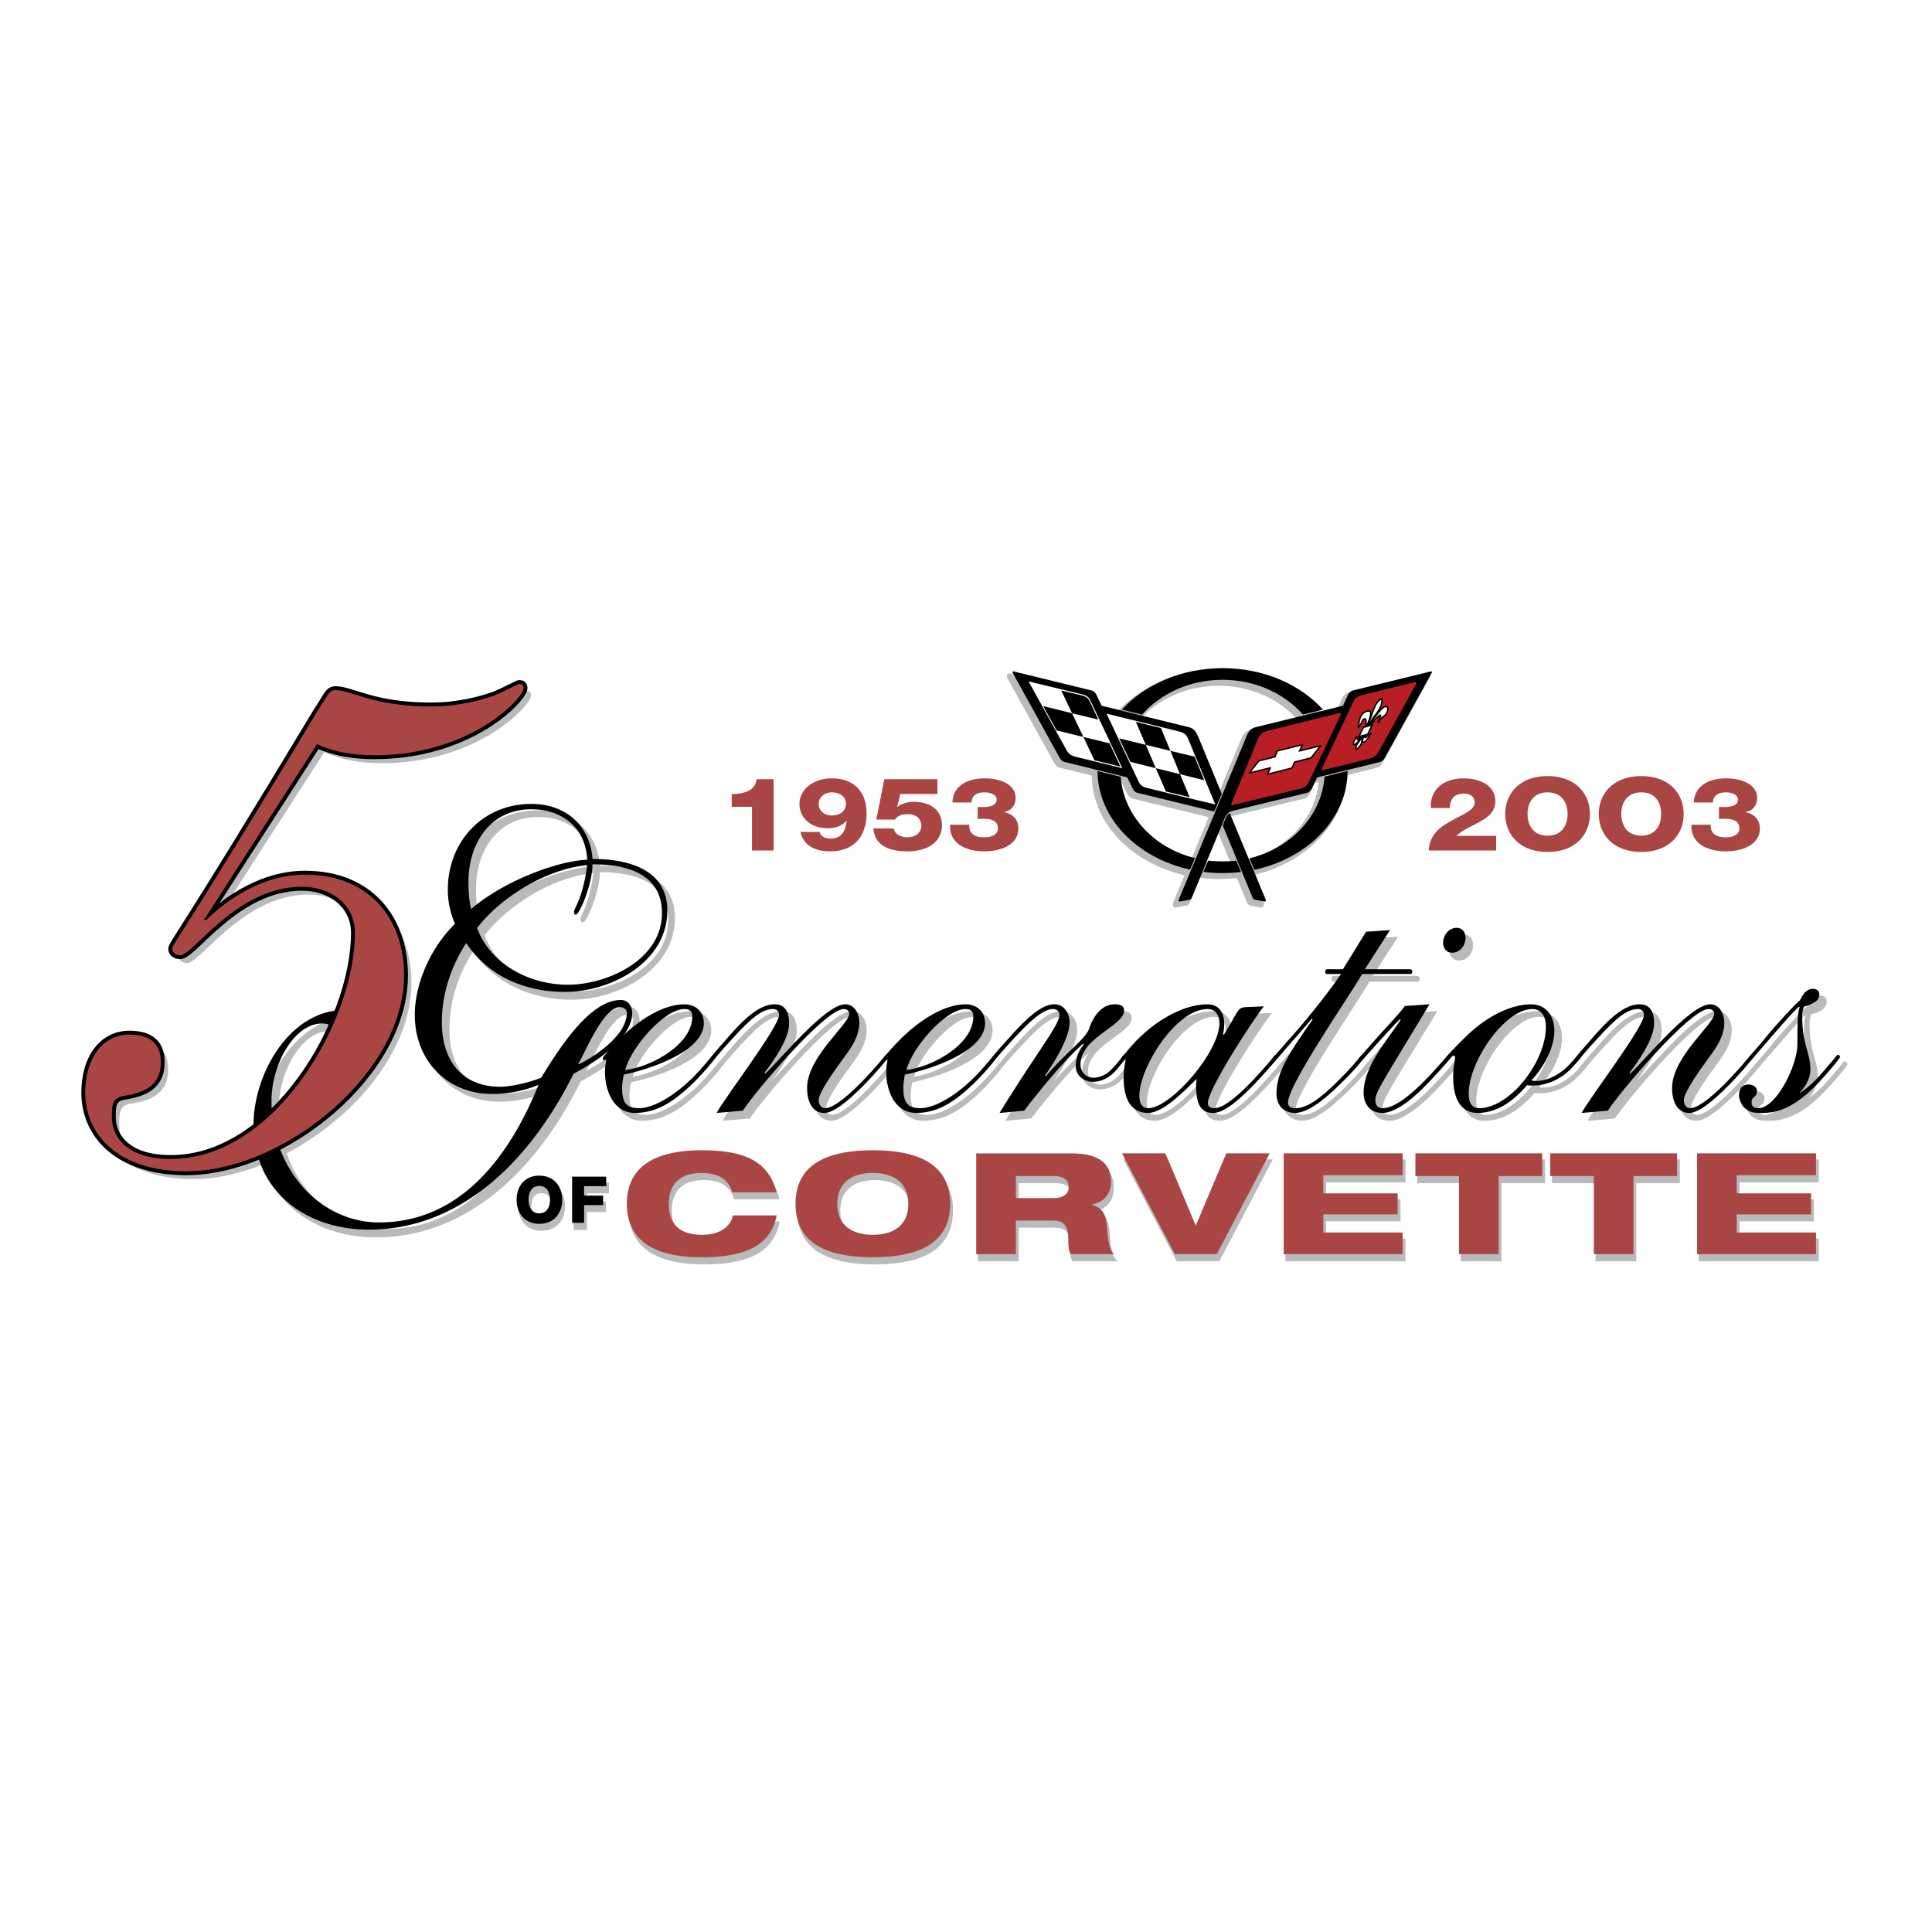 <svg xmlns="http://www.w3.org/2000/svg" width="2500" height="2500" viewBox="0 0 192.756 192.756"><path fill-rule="evenodd" clip-rule="evenodd" fill="#fff" d="M0 0h192.756v192.756H0V0z"/><path d="M118.846 85.878l1.823-4.39-7.568-1.843h-.003c-.03-.007-.06-.015-.089-.024s-.06-.022-.09-.037a.874.874 0 0 1-.394-.405l-.001-.002c-.001-.003-.429-.808-.514-1.06a.147.147 0 0 0-.021-.034h-.001c-.005-.005-.017-.009-.036-.013v-.003a32.988 32.988 0 0 1-.381-.092c.044.509.135 1.004.27 1.482.142.506.332.994.564 1.46 1.201 2.399 3.554 4.239 6.441 4.961zm2.705-2.896l-1.302 3.149c.205.028.412.047.623.058a14.067 14.067 0 0 0 1.991-.04l-1.312-3.167zm1.021-1.539h-.002a.682.682 0 0 0-.112.04l-.02.01c.01.017.019.036.025.059l1.806 4.343c.56-.137 1.102-.316 1.621-.534.523-.22 1.022-.479 1.492-.773 2.386-1.494 4.01-3.89 4.242-6.629-.24.058-.406.098-.466.11v.003c-.02.004-.03.008-.036.013h-.001a.095.095 0 0 0-.021.034l-.008-.004c-.098.23-.487 1.061-.488 1.063l-.004.009c-.002.003-.002.002-.001 0l-.002.003a1.12 1.12 0 0 1-.143.199.83.83 0 0 1-.444.258c-.221.052-7.148 1.733-7.438 1.796h-.002.002zm6.86-9.747a9.722 9.722 0 0 0-1.698-1.475c-1.7-1.164-3.829-1.855-6.135-1.855h-.001c-1.618 0-3.144.334-4.494.93-.221.098-.437.202-.645.312a9.825 9.825 0 0 0-2.724 2.102l4.377 1.077h.002c.116.027.225.054.33.095.112.044.219.102.324.188l.002.002c.114.095.209.213.291.342.08.126.146.259.208.391l.003.006 2.281 5.546 2.303-5.546c.055-.135.117-.27.195-.395.08-.13.175-.248.29-.344l.001-.002a1.19 1.19 0 0 1 .323-.188c.107-.042.216-.069.333-.096l4.434-1.09zm-7.833-4.77h.002c2.067 0 4.023.411 5.746 1.139.276.116.551.243.824.381 1.381.696 2.586 1.604 3.544 2.669l.016.018 1.777-.437.486-1.053.002-.004a.896.896 0 0 1 .289-.352c.115-.08.25-.129.421-.166l7.629-1.866.008-.001h.005a.253.253 0 0 1 .184.034h-.001a.205.205 0 0 1 .091.153.226.226 0 0 1-.002.044v.002a.242.242 0 0 1-.034.093l-4.695 8.503-.001.001c-.228.398-.459.452-.637.491h-.003c-.012.002-.006.001-.001 0l-.014.002-3.032.747-.002.132a8.684 8.684 0 0 1-.264 1.96 9.066 9.066 0 0 1-.687 1.831c-1.485 2.952-4.584 5.213-8.396 6.051l1.174 2.824.004.01a.323.323 0 0 1 .014.152.242.242 0 0 1-.05.114.225.225 0 0 1-.108.075.25.25 0 0 1-.126.009l-.003-.001-.924-.171c-.065-.011-.126-.021-.189-.06a.433.433 0 0 1-.17-.208l-.001-.003-1.036-2.5c-.073.008-.158.018-.254.026a16.184 16.184 0 0 1-1.586.076c-.33 0-.659-.008-.98-.028a12.47 12.47 0 0 1-.944-.092l-1.037 2.517-.001.003c-.096.217-.216.243-.336.267l-.002.001h-.003l-.943.172h-.001a.253.253 0 0 1-.127-.009.227.227 0 0 1-.108-.075.26.26 0 0 1-.05-.115.31.31 0 0 1 .014-.152l.004-.01 1.179-2.84-.009-.002a14.346 14.346 0 0 1-2.148-.663 13.234 13.234 0 0 1-1.942-.96c-3.122-1.874-5.158-4.9-5.185-8.32l-3.08-.758-.005-.001c-.196-.039-.415-.082-.667-.49l-.004-.006-4.693-8.501a.225.225 0 0 1-.035-.154.207.207 0 0 1 .026-.076l.001-.001a.183.183 0 0 1 .06-.064l.001.001a.252.252 0 0 1 .184-.035h.004l.008.001 7.629 1.866c.171.037.307.086.422.166a.903.903 0 0 1 .289.352l.001.002.503 1.055 1.804.443.024-.024.001-.001c.324-.357.675-.696 1.049-1.015.374-.319.774-.618 1.196-.896 2.161-1.422 4.91-2.273 7.901-2.273z" fill="#b9babc" stroke="#b9babc" stroke-width=".113" stroke-miterlimit="2.613"/><path d="M145.563 95.777c.844 0 1.359-.802 1.359-1.481 0-.576-.351-1.008-.906-1.008-.845 0-1.36.823-1.36 1.481 0 .576.351 1.008.907 1.008z" fill-rule="evenodd" clip-rule="evenodd" fill="#b9babc" stroke="#b9babc" stroke-width=".113" stroke-miterlimit="2.613"/><path d="M184.066 105.958c-.165 0-.165.186-.968 1.091-.66.781-1.524 1.83-2.802 2.715l-.041-.041c.597-.638 1.05-1.42 1.05-2.324 0-1.604-.824-2.448-.824-5.348 0-.392.083-.494.165-.885.7-.227 1.545-.473 1.545-1.214 0-.35-.185-.575-.659-.575-.844 0-1.194 1.131-1.276 1.151-.228.123-2.493 2.55-3.379 3.661-.741.946-1.277 1.48-1.524 1.811-.145.102-.392.534-1.937 2.18-1.587 1.707-3.234 3.106-4.12 3.106-.392 0-.618-.392-.618-.782 0-.617.845-2.016 2.596-4.402.659-.884 1.442-2.016 1.442-3.352 0-.803-.434-1.811-1.401-1.811-1.978 0-6.448 5.451-7.952 6.891l-.082-.082c.845-1.132 2.451-3.353 2.451-4.916 0-1.173-.433-1.893-1.441-1.893-1.525 0-3.07 1.399-4.945 3.579-.391.452-1.091 1.234-1.359 1.583-.082.104-.227.269-.453.557-.968 1.131-2.308 1.912-3.626 1.912-.227 0-.35-.041-.433-.082 1.175-1.172 2.308-3.271 2.308-4.875 0-1.562-.865-2.674-2.328-2.674-1.751 0-4.12.926-6.386 3.064-.701.68-1.628 1.625-2.04 2.119-.453.514-1.339 1.543-2.081 2.283-1.277 1.337-3.069 2.88-4.305 2.88-.351 0-.742-.145-.742-.823 0-.803.742-1.831 5.397-9.523l-2.451.145c-.577.822-2.328 2.611-3.338 3.784-.515.597-.803.926-.968 1.11-.206.145-.598.844-2.328 2.551-1.751 1.748-3.11 2.757-4.285 2.757-.494 0-.721-.186-.721-.577 0-1.789 6.18-10.674 7.375-12.813h4.82c.145 0 .186-.124.186-.247 0-.144-.103-.226-.186-.226h-4.553l2.534-3.908-2.41.164-2.287 3.744h-1.647c-.042 0-.145.123-.145.226 0 .123.041.247.186.247h1.4c-1.792 2.612-4.161 5.409-5.314 6.685-.618.699-1.01 1.131-1.257 1.42-.062.041-.165.164-.536.616-2.266 2.653-4.347 4.67-5.521 4.67-.494 0-.658-.227-.658-.535 0-1.357 4.511-8.31 5.604-9.626l-1.875.082c-.804.041-.742.535-2.143 2.756l-.062-.082c.062-.227.103-.617.103-1.049 0-1.049-.494-1.893-1.669-1.893-2.678 0-5.829 1.975-7.931 4.546-.227.288-.371.452-.453.556-.186.144-.516.699-1.236 1.439-.516.494-1.133.781-1.751.781-.7 0-1.298-.555-1.298-1.337 0-2.694 4.367-3.847 4.367-5.368 0-.432-.288-.617-.948-.617-1.359 0-2.163 1.275-2.554 2.406-.351 1.05-2.267 2.346-4.326 4.752l-.062-.082c.763-1.05 2.452-3.702 2.452-5.266 0-.926-.557-1.811-1.524-1.811-1.092 0-2.287.926-3.956 2.715-.762.844-1.71 1.852-2.101 2.387-.227.205-.701.884-1.957 2.159-2.37 2.345-4.389 3.127-5.439 3.086-1.195-.042-1.627-.535-1.627-2.058 0-.432.082-.863.165-1.296 2.286-.452 7.993-2.2 7.993-5.142 0-1.091-.763-1.852-1.938-1.852-2.101 0-4.593 1.502-6.715 3.682a22.39 22.39 0 0 0-1.215 1.337c-.145.083-.289.433-1.978 2.222-1.587 1.707-3.234 3.106-4.121 3.106-.391 0-.618-.392-.618-.782 0-.617.844-2.016 2.596-4.402.659-.884 1.442-2.016 1.442-3.352 0-.803-.433-1.811-1.401-1.811-1.978 0-6.448 5.451-7.973 6.891l-.062-.082c.845-1.132 2.452-3.353 2.452-4.916 0-1.173-.433-1.893-1.442-1.893-1.524 0-3.07 1.399-4.945 3.579-.391.452-1.05 1.192-1.339 1.563-.247.268-.741.945-1.875 2.118-2.39 2.345-4.409 3.127-5.459 3.086-1.195-.042-1.627-.535-1.627-2.058 0-.432.083-.863.165-1.296 2.287-.452 7.993-2.2 7.993-5.142 0-1.091-.762-1.852-1.937-1.852-1.875 0-4.079 1.214-6.057 3.045.515-.7.844-1.44.844-2.223 0-.637-.391-1.274-1.112-1.274-3.028 0-5.995 4.504-7.973 7.754-1.339.556-3.193.905-4.038.905-3.915 0-5.851-2.694-5.851-6.438 0-2.798.886-5.555 2.431-7.899 2.246 3.374 5.933 4.875 9.848 4.875 4.491 0 10.218-2.899 10.218-8.124 0-4.052-3.873-5.143-7.478-5.143-.268-3.394-2.699-5.512-6.119-5.512-4.862 0-8.323 3.805-8.323 8.578 0 1.213.268 2.447.721 3.394-2.39 2.345-3.996 5.903-3.996 9.111 0 4.464 3.152 7.878 7.726 7.878 1.544 0 3.151-.309 4.594-.884-2.926 7.198-7.829 13.698-15.925 13.698-4.367 0-8.343-3.003-9.95-7.631 6.716-3.518 12.463-10.202 12.463-16.989 0-5.698-3.46-10.079-9.888-10.079-4.079 0-7.643 2.345-9.889 4.587l-.124-.145 11.248-17.462c1.731.822 3.77 1.131 5.707 1.131 9.58 0 14.874-5.718 14.874-6.726 0-.309-.186-.392-.392-.392s-1.03.494-2.451 1.111c-1.442.493-3.564 1.11-6.428 1.11s-4.903-.411-6.324-.822c-1.422-.391-2.349-.802-3.152-.802-.721 0-.824.616-1.833 2.139-13.782 22.877-14.483 23.186-14.483 23.7 0 .308.309.616.803.616 1.339 0 5.624-6.828 12.135-6.828 2.966 0 5.314 1.83 5.314 4.586 0 2.346-.577 5.04-1.607 7.734-5.232.473-8.529 6.623-8.529 11.436 0 .124.021.268.021.412-2.493 1.872-5.315 3.023-8.343 3.003-4.285 0-5.809-2.242-5.809-4.176 0-1.131 0-1.934 1.215-2.14 2.04-.308 3.667-1.007 3.667-3.352 0-1.729-.906-2.757-3.152-2.757-2.555 0-4.388 2.242-4.388 5.801 0 4.072 3.173 7.837 10.095 7.837 2.307 0 4.738-.557 7.128-1.543 1.36 4.71 5.851 7.363 11.083 7.363 8.735 0 15.801-6.253 20.416-15.55.804-.432 2.205-1.234 3.44-2.242-.288.329-.535.617-.535.699 0 .083.165.227.206.227.021 0 .062-.082.103-.103 0 0 .041 0 .041.062 0 .123-.124.556-.124 1.131 0 2.036.948 4.176 3.07 4.135 1.833-.041 3.337-.782 5.294-2.571.948-.863 2.164-2.242 2.554-2.776.165-.206.557-.72 1.751-2.016 1.978-2.181 3.028-3.003 4.12-3.003.309 0 .577.205.577.596 0 1.193-5.479 8.33-6.2 9.771l2.596-.227c1.174-1.83 8.199-10.14 10.073-10.14.351 0 .536.205.536.473 0 1.049-4.203 4.278-4.203 7.404 0 1.398.557 2.489 1.71 2.489.907 0 2.267-1.05 3.976-2.757.391-.411 1.668-1.81 2.205-2.488l.082-.082s.042 0 .042.062c0 .123-.124.556-.124 1.131 0 2.036.927 4.176 3.069 4.135 1.833-.041 3.337-.782 5.295-2.571.988-.905 2.225-2.324 2.574-2.838.289-.33.948-1.152 2.658-2.921 1.565-1.604 2.492-2.036 3.028-2.036.392 0 .659.246.659.555 0 1.049-2.061 3.456-5.975 9.812l2.452-.227c1.978-2.53 3.853-4.792 5.871-6.664l.062.082c-.494.617-.762 1.275-.762 2.181 0 .926.844 1.501 1.709 1.501.722 0 1.587-.308 2.369-1.192.248-.329.639-.781.846-1.049h.041c-.104.617-.186 1.192-.186 1.81 0 1.769.453 3.559 2.451 3.559 1.463 0 3.646-2.222 4.801-3.394 0 .205-.021.432-.021.699 0 2.159.659 2.694 1.689 2.694 1.051 0 2.534-1.214 4.326-3.085.701-.762 1.607-1.79 1.978-2.222.371-.411.927-1.09 1.175-1.357 1.029-1.214 1.627-1.831 2.369-2.715l.062.062c-2.287 3.291-3.605 5.183-3.605 7.404 0 .905.516 1.872 1.834 1.913 1.092 0 2.472-.823 4.841-3.188a23.518 23.518 0 0 0 1.937-2.118c.062-.062.186-.186.412-.452 1.854-2.119 2.822-3.127 3.296-3.579l.083.062c-1.318 1.995-3.688 4.648-3.688 7.261 0 1.151.639 2.016 1.854 2.016 1.092 0 2.678-1.008 4.594-3.003 1.339-1.398 2.06-2.263 2.286-2.592.083-.062.165-.123.268-.123.083 0 .124.061.124.226 0 .227-.206.617-.206 2.016 0 2.119.865 3.477 2.41 3.477 2.184 0 3.771-1.398 4.985-2.757.104.021.227.021.495.021 1.524 0 2.884-.658 3.853-1.666.598-.617.823-.905.906-1.028.227-.269.659-.803 1.689-1.934 1.978-2.181 3.028-3.003 4.12-3.003.309 0 .597.205.597.596 0 1.193-5.479 8.33-6.221 9.771l2.596-.227c1.174-1.83 8.199-10.14 10.074-10.14.35 0 .535.205.535.473 0 1.049-4.203 4.278-4.203 7.404 0 1.398.557 2.489 1.71 2.489.907 0 2.267-1.05 3.977-2.757.411-.411 1.751-1.912 2.245-2.55a1.04 1.04 0 0 0 .227-.268c.948-1.049 4.059-4.751 4.512-5.019l.083.082c-.228.186-.228 1.789-.228 3.661 0 2.099-2.101 6.377-3.935 6.377-.474 0-.659-.227-.659-.577 0-.699.557-.391.557-1.172 0-.35-.392-.617-.824-.617-.7 0-.969.433-.969 1.09 0 .433.31 1.091.618 1.317.495.391.845.432 1.751.432 2.164 0 3.997-1.255 6.099-3.62.782-.864 1.586-1.831 1.586-1.954 0-.146-.062-.229-.186-.229zm-87.04-4.565c.516 0 .783.246.783.74 0 2.817-4.12 5.019-6.695 5.348.557-2.18 3.853-6.088 5.912-6.088zm-30.303-9.565c0 4.649-5.438 7.137-9.394 7.137-3.729 0-7.684-1.995-9.043-5.656 2.348-3.064 6.922-5.903 10.98-6.253-.453 3.415-1.298 4.237-1.298 4.648 0 .083 0 .268.165.268.371 0 1.628-2.941 1.669-5.019 3.274 0 6.921.863 6.921 4.875zM53.682 81.461c3.111 0 5.439 1.852 5.583 5.04-3.008.103-8.405 2.18-11.557 4.936-.227-.781-.268-1.769-.268-2.756 0-3.743 2.102-7.22 6.242-7.22zm-25.916 29.043c0-3.477 2.205-7.672 5.047-7.672.474 0 .783.123 1.009.329-1.442 3.188-3.481 6.253-5.995 8.639-.04-.411-.061-.843-.061-1.296zm41.202-9.111c.515 0 .783.246.783.74 0 2.817-4.12 5.019-6.695 5.348.556-2.18 3.852-6.088 5.912-6.088zm-10.568 5.45c.742-1.255 2.513-5.636 4.1-5.636.371 0 .721.186.721.555 0 2.798-4.759 5.184-4.759 5.143l-.062-.062zm56.859 4.443c-.639 0-.906-.494-.906-1.235 0-2.817 3.646-8.658 6.798-8.658.824 0 1.216.637 1.216 1.398-.001 2.9-4.862 8.495-7.108 8.495zm32.982 0c-.557 0-1.01-.351-1.01-1.44 0-3.271 3.605-8.453 6.325-8.453.968 0 1.359.822 1.359 1.748.001 3.558-3.604 8.145-6.674 8.145z" fill-rule="evenodd" clip-rule="evenodd" fill="#b9babc"/><path d="M184.066 105.958c-.165 0-.165.186-.968 1.091-.66.781-1.524 1.83-2.802 2.715l-.041-.041c.597-.638 1.05-1.42 1.05-2.324 0-1.604-.824-2.448-.824-5.348 0-.392.083-.494.165-.885.7-.227 1.545-.473 1.545-1.214 0-.35-.185-.575-.659-.575-.844 0-1.194 1.131-1.276 1.151-.228.123-2.493 2.55-3.379 3.661-.741.946-1.277 1.48-1.524 1.811-.145.102-.392.534-1.937 2.18-1.587 1.707-3.234 3.106-4.12 3.106-.392 0-.618-.392-.618-.782 0-.617.845-2.016 2.596-4.402.659-.884 1.442-2.016 1.442-3.352 0-.803-.434-1.811-1.401-1.811-1.978 0-6.448 5.451-7.952 6.891l-.082-.082c.845-1.132 2.451-3.353 2.451-4.916 0-1.173-.433-1.893-1.441-1.893-1.525 0-3.07 1.399-4.945 3.579-.391.452-1.091 1.234-1.359 1.583-.082.104-.227.269-.453.557-.968 1.131-2.308 1.912-3.626 1.912-.227 0-.35-.041-.433-.082 1.175-1.172 2.308-3.271 2.308-4.875 0-1.562-.865-2.674-2.328-2.674-1.751 0-4.12.926-6.386 3.064-.701.68-1.628 1.625-2.04 2.119-.453.514-1.339 1.543-2.081 2.283-1.277 1.337-3.069 2.88-4.305 2.88-.351 0-.742-.145-.742-.823 0-.803.742-1.831 5.397-9.523l-2.451.145c-.577.822-2.328 2.611-3.338 3.784-.515.597-.803.926-.968 1.11-.206.145-.598.844-2.328 2.551-1.751 1.748-3.11 2.757-4.285 2.757-.494 0-.721-.186-.721-.577 0-1.789 6.18-10.674 7.375-12.813h4.82c.145 0 .186-.124.186-.247 0-.144-.103-.226-.186-.226h-4.553l2.534-3.908-2.41.164-2.287 3.744h-1.647c-.042 0-.145.123-.145.226 0 .123.041.247.186.247h1.4c-1.792 2.612-4.161 5.409-5.314 6.685-.618.699-1.01 1.131-1.257 1.42-.062.041-.165.164-.536.616-2.266 2.653-4.347 4.67-5.521 4.67-.494 0-.658-.227-.658-.535 0-1.357 4.511-8.31 5.604-9.626l-1.875.082c-.804.041-.742.535-2.143 2.756l-.062-.082c.062-.227.103-.617.103-1.049 0-1.049-.494-1.893-1.669-1.893-2.678 0-5.829 1.975-7.931 4.546-.227.288-.371.452-.453.556-.186.144-.516.699-1.236 1.439-.516.494-1.133.781-1.751.781-.7 0-1.298-.555-1.298-1.337 0-2.694 4.367-3.847 4.367-5.368 0-.432-.288-.617-.948-.617-1.359 0-2.163 1.275-2.554 2.406-.351 1.05-2.267 2.346-4.326 4.752l-.062-.082c.763-1.05 2.452-3.702 2.452-5.266 0-.926-.557-1.811-1.524-1.811-1.092 0-2.287.926-3.956 2.715-.762.844-1.71 1.852-2.101 2.387-.227.205-.701.884-1.957 2.159-2.37 2.345-4.389 3.127-5.439 3.086-1.195-.042-1.627-.535-1.627-2.058 0-.432.082-.863.165-1.296 2.286-.452 7.993-2.2 7.993-5.142 0-1.091-.763-1.852-1.938-1.852-2.101 0-4.593 1.502-6.715 3.682a22.39 22.39 0 0 0-1.215 1.337c-.145.083-.289.433-1.978 2.222-1.587 1.707-3.234 3.106-4.121 3.106-.391 0-.618-.392-.618-.782 0-.617.844-2.016 2.596-4.402.659-.884 1.442-2.016 1.442-3.352 0-.803-.433-1.811-1.401-1.811-1.978 0-6.448 5.451-7.973 6.891l-.062-.082c.845-1.132 2.452-3.353 2.452-4.916 0-1.173-.433-1.893-1.442-1.893-1.524 0-3.07 1.399-4.945 3.579-.391.452-1.05 1.192-1.339 1.563-.247.268-.741.945-1.875 2.118-2.39 2.345-4.409 3.127-5.459 3.086-1.195-.042-1.627-.535-1.627-2.058 0-.432.083-.863.165-1.296 2.287-.452 7.993-2.2 7.993-5.142 0-1.091-.762-1.852-1.937-1.852-1.875 0-4.079 1.214-6.057 3.045.515-.7.844-1.44.844-2.223 0-.637-.391-1.274-1.112-1.274-3.028 0-5.995 4.504-7.973 7.754-1.339.556-3.193.905-4.038.905-3.915 0-5.851-2.694-5.851-6.438 0-2.798.886-5.555 2.431-7.899 2.246 3.374 5.933 4.875 9.848 4.875 4.491 0 10.218-2.899 10.218-8.124 0-4.052-3.873-5.143-7.478-5.143-.268-3.394-2.699-5.512-6.119-5.512-4.862 0-8.323 3.805-8.323 8.578 0 1.213.268 2.447.721 3.394-2.39 2.345-3.996 5.903-3.996 9.111 0 4.464 3.152 7.878 7.726 7.878 1.544 0 3.151-.309 4.594-.884-2.926 7.198-7.829 13.698-15.925 13.698-4.367 0-8.343-3.003-9.95-7.631 6.716-3.518 12.463-10.202 12.463-16.989 0-5.698-3.46-10.079-9.888-10.079-4.079 0-7.643 2.345-9.889 4.587l-.124-.145 11.248-17.462c1.731.822 3.77 1.131 5.707 1.131 9.58 0 14.874-5.718 14.874-6.726 0-.309-.186-.392-.392-.392s-1.03.494-2.451 1.111c-1.442.493-3.564 1.11-6.428 1.11s-4.903-.411-6.324-.822c-1.422-.391-2.349-.802-3.152-.802-.721 0-.824.616-1.833 2.139-13.782 22.877-14.483 23.186-14.483 23.7 0 .308.309.616.803.616 1.339 0 5.624-6.828 12.135-6.828 2.966 0 5.314 1.83 5.314 4.586 0 2.346-.577 5.04-1.607 7.734-5.232.473-8.529 6.623-8.529 11.436 0 .124.021.268.021.412-2.493 1.872-5.315 3.023-8.343 3.003-4.285 0-5.809-2.242-5.809-4.176 0-1.131 0-1.934 1.215-2.14 2.04-.308 3.667-1.007 3.667-3.352 0-1.729-.906-2.757-3.152-2.757-2.555 0-4.388 2.242-4.388 5.801 0 4.072 3.173 7.837 10.095 7.837 2.307 0 4.738-.557 7.128-1.543 1.36 4.71 5.851 7.363 11.083 7.363 8.735 0 15.801-6.253 20.416-15.55.804-.432 2.205-1.234 3.44-2.242-.288.329-.535.617-.535.699 0 .083.165.227.206.227.021 0 .062-.082.103-.103 0 0 .041 0 .041.062 0 .123-.124.556-.124 1.131 0 2.036.948 4.176 3.07 4.135 1.833-.041 3.337-.782 5.294-2.571.948-.863 2.164-2.242 2.554-2.776.165-.206.557-.72 1.751-2.016 1.978-2.181 3.028-3.003 4.12-3.003.309 0 .577.205.577.596 0 1.193-5.479 8.33-6.2 9.771l2.596-.227c1.174-1.83 8.199-10.14 10.073-10.14.351 0 .536.205.536.473 0 1.049-4.203 4.278-4.203 7.404 0 1.398.557 2.489 1.71 2.489.907 0 2.267-1.05 3.976-2.757.391-.411 1.668-1.81 2.205-2.488l.082-.082s.042 0 .042.062c0 .123-.124.556-.124 1.131 0 2.036.927 4.176 3.069 4.135 1.833-.041 3.337-.782 5.295-2.571.988-.905 2.225-2.324 2.574-2.838.289-.33.948-1.152 2.658-2.921 1.565-1.604 2.492-2.036 3.028-2.036.392 0 .659.246.659.555 0 1.049-2.061 3.456-5.975 9.812l2.452-.227c1.978-2.53 3.853-4.792 5.871-6.664l.062.082c-.494.617-.762 1.275-.762 2.181 0 .926.844 1.501 1.709 1.501.722 0 1.587-.308 2.369-1.192.248-.329.639-.781.846-1.049h.041c-.104.617-.186 1.192-.186 1.81 0 1.769.453 3.559 2.451 3.559 1.463 0 3.646-2.222 4.801-3.394 0 .205-.021.432-.021.699 0 2.159.659 2.694 1.689 2.694 1.051 0 2.534-1.214 4.326-3.085.701-.762 1.607-1.79 1.978-2.222.371-.411.927-1.09 1.175-1.357 1.029-1.214 1.627-1.831 2.369-2.715l.062.062c-2.287 3.291-3.605 5.183-3.605 7.404 0 .905.516 1.872 1.834 1.913 1.092 0 2.472-.823 4.841-3.188a23.518 23.518 0 0 0 1.937-2.118c.062-.062.186-.186.412-.452 1.854-2.119 2.822-3.127 3.296-3.579l.083.062c-1.318 1.995-3.688 4.648-3.688 7.261 0 1.151.639 2.016 1.854 2.016 1.092 0 2.678-1.008 4.594-3.003 1.339-1.398 2.06-2.263 2.286-2.592.083-.062.165-.123.268-.123.083 0 .124.061.124.226 0 .227-.206.617-.206 2.016 0 2.119.865 3.477 2.41 3.477 2.184 0 3.771-1.398 4.985-2.757.104.021.227.021.495.021 1.524 0 2.884-.658 3.853-1.666.598-.617.823-.905.906-1.028.227-.269.659-.803 1.689-1.934 1.978-2.181 3.028-3.003 4.12-3.003.309 0 .597.205.597.596 0 1.193-5.479 8.33-6.221 9.771l2.596-.227c1.174-1.83 8.199-10.14 10.074-10.14.35 0 .535.205.535.473 0 1.049-4.203 4.278-4.203 7.404 0 1.398.557 2.489 1.71 2.489.907 0 2.267-1.05 3.977-2.757.411-.411 1.751-1.912 2.245-2.55a1.04 1.04 0 0 0 .227-.268c.948-1.049 4.059-4.751 4.512-5.019l.083.082c-.228.186-.228 1.789-.228 3.661 0 2.099-2.101 6.377-3.935 6.377-.474 0-.659-.227-.659-.577 0-.699.557-.391.557-1.172 0-.35-.392-.617-.824-.617-.7 0-.969.433-.969 1.09 0 .433.31 1.091.618 1.317.495.391.845.432 1.751.432 2.164 0 3.997-1.255 6.099-3.62.782-.864 1.586-1.831 1.586-1.954 0-.146-.062-.229-.186-.229zm-87.04-4.565c.516 0 .783.246.783.74 0 2.817-4.12 5.019-6.695 5.348.557-2.18 3.853-6.088 5.912-6.088zm-30.303-9.565c0 4.649-5.438 7.137-9.394 7.137-3.729 0-7.684-1.995-9.043-5.656 2.348-3.064 6.922-5.903 10.98-6.253-.453 3.415-1.298 4.237-1.298 4.648 0 .083 0 .268.165.268.371 0 1.628-2.941 1.669-5.019 3.274 0 6.921.863 6.921 4.875zM53.682 81.461c3.111 0 5.439 1.852 5.583 5.04-3.008.103-8.405 2.18-11.557 4.936-.227-.781-.268-1.769-.268-2.756 0-3.743 2.102-7.22 6.242-7.22zm-25.916 29.043c0-3.477 2.205-7.672 5.047-7.672.474 0 .783.123 1.009.329-1.442 3.188-3.481 6.253-5.995 8.639-.04-.411-.061-.843-.061-1.296zm41.202-9.111c.515 0 .783.246.783.74 0 2.817-4.12 5.019-6.695 5.348.556-2.18 3.852-6.088 5.912-6.088zm-10.568 5.45c.742-1.255 2.513-5.636 4.1-5.636.371 0 .721.186.721.555 0 2.798-4.759 5.184-4.759 5.143l-.062-.062zm56.859 4.443c-.639 0-.906-.494-.906-1.235 0-2.817 3.646-8.658 6.798-8.658.824 0 1.216.637 1.216 1.398-.001 2.9-4.862 8.495-7.108 8.495zm32.982 0c-.557 0-1.01-.351-1.01-1.44 0-3.271 3.605-8.453 6.325-8.453.968 0 1.359.822 1.359 1.748.001 3.558-3.604 8.145-6.674 8.145z" fill="none" stroke="#b9babc" stroke-width=".113" stroke-miterlimit="2.613"/><path d="M53.002 80.741c3.091 0 5.439 1.852 5.583 5.039-3.029.104-8.426 2.181-11.578 4.916-.206-.761-.268-1.748-.268-2.735.001-3.744 2.123-7.22 6.263-7.22zm-8.92 21.247c0-2.797.906-5.553 2.431-7.898 2.267 3.394 5.954 4.875 9.868 4.875 4.491 0 10.198-2.9 10.198-8.125 0-4.072-3.853-5.142-7.458-5.142-.268-3.373-2.699-5.491-6.119-5.491-4.861 0-8.322 3.784-8.322 8.556 0 1.214.268 2.427.721 3.394-2.39 2.345-4.017 5.904-4.017 9.112 0 4.464 3.152 7.878 7.746 7.878a12.28 12.28 0 0 0 4.594-.905c-2.926 7.22-7.829 13.72-15.925 13.72-5.665 0-10.713-5.061-10.713-12.177 0-3.477 2.205-7.672 5.048-7.672 2.06 0 1.071 2.345 3.378 2.345.969 0 1.463-.885 1.463-1.748 0-1.275-1.463-1.955-2.513-1.955-5.625 0-9.167 6.459-9.167 11.457 0 6.644 5.212 10.47 11.516 10.47 8.714 0 15.78-6.273 20.416-15.55 1.669-.905 5.851-3.312 5.851-6.089 0-.637-.412-1.274-1.133-1.274-3.008 0-5.975 4.524-7.952 7.754-1.36.555-3.193.905-4.059.905-3.915-.001-5.852-2.696-5.852-6.44zm12.566-3.743c-3.749 0-7.705-1.995-9.044-5.656 2.328-3.064 6.922-5.903 10.981-6.273-.454 3.435-1.319 4.258-1.319 4.669 0 .082 0 .268.186.268.351 0 1.627-2.941 1.669-5.019 3.275 0 6.922.864 6.922 4.875 0 4.647-5.439 7.136-9.395 7.136zm1.031 7.919c.721-1.173 2.513-5.677 4.141-5.677.35 0 .721.185.721.555 0 2.777-4.779 5.184-4.779 5.122l-.083-.082v.082z" fill-rule="evenodd" clip-rule="evenodd"/><path d="M68.288 100.672c.495 0 .783.227.783.741 0 2.817-4.12 5.039-6.695 5.347.536-2.18 3.852-6.088 5.912-6.088zm1.937 1.398c0-1.09-.783-1.871-1.937-1.871-2.101 0-4.594 1.521-6.716 3.702-.329.329-1.442 1.522-1.442 1.687 0 .082.144.227.185.227.042 0 .083-.082.124-.123 0 0 .041 0 .041.082 0 .123-.124.556-.124 1.131 0 2.036.927 4.176 3.07 4.135 1.833-.041 3.337-.782 5.294-2.571 1.154-1.049 2.678-2.839 2.678-3.003 0-.145-.083-.227-.206-.227-.144 0-.535.699-2.06 2.263-2.369 2.324-4.388 3.105-5.438 3.064-1.195-.041-1.627-.534-1.627-2.057 0-.433.083-.864.165-1.296 2.287-.453 7.993-2.222 7.993-5.143z" fill-rule="evenodd" clip-rule="evenodd"/><path d="M71.502 111.039c.742-1.44 6.221-8.577 6.221-9.771 0-.391-.268-.597-.577-.597-1.092 0-2.143.823-4.12 3.003-1.834 1.995-1.792 2.14-1.937 2.14-.123 0-.206-.082-.206-.227 0-.123.969-1.213 1.483-1.789 1.854-2.181 3.42-3.6 4.924-3.6 1.01 0 1.442.74 1.442 1.913 0 1.562-1.586 3.784-2.452 4.915l.083.083c1.524-1.44 5.995-6.911 7.973-6.911.968 0 1.4 1.028 1.4 1.83 0 1.338-.783 2.469-1.442 3.354-1.751 2.386-2.616 3.784-2.616 4.401 0 .391.248.781.639.781.886 0 2.513-1.398 4.12-3.105 1.978-2.118 1.813-2.222 2.06-2.222.103 0 .144.104.144.186 0 .205-1.936 2.345-2.451 2.838-1.71 1.729-3.07 2.777-3.956 2.777-1.174 0-1.71-1.091-1.71-2.489 0-3.126 4.203-6.355 4.203-7.404 0-.268-.206-.474-.556-.474-1.854 0-8.9 8.311-10.054 10.141l-2.615.227z" fill-rule="evenodd" clip-rule="evenodd"/><path d="M96.347 100.672c.495 0 .762.227.762.741 0 2.817-4.12 5.039-6.675 5.347.537-2.18 3.853-6.088 5.913-6.088zm1.937 1.398c0-1.09-.783-1.871-1.937-1.871-2.101 0-4.594 1.521-6.737 3.702-.309.329-1.442 1.522-1.442 1.687 0 .082.165.227.206.227s.083-.082.124-.123c0 0 .041 0 .041.082 0 .123-.123.556-.123 1.131 0 2.036.927 4.176 3.069 4.135 1.812-.041 3.337-.782 5.273-2.571 1.175-1.049 2.679-2.839 2.679-3.003 0-.145-.062-.227-.186-.227-.145 0-.536.699-2.061 2.263-2.369 2.324-4.388 3.105-5.438 3.064-1.195-.041-1.627-.534-1.627-2.057 0-.433.083-.864.145-1.296 2.307-.453 8.014-2.222 8.014-5.143z" fill-rule="evenodd" clip-rule="evenodd"/><path d="M99.726 111.039c3.914-6.355 5.975-8.763 5.975-9.812 0-.329-.268-.556-.66-.556-.535 0-1.482.432-3.027 2.037-2.369 2.447-2.72 3.105-2.885 3.105a.185.185 0 0 1-.186-.186c0-.205 1.318-1.604 2.287-2.694 1.669-1.789 2.885-2.735 3.977-2.735.968 0 1.504.904 1.504 1.83 0 1.563-1.67 4.217-2.452 5.266l.082.083c2.061-2.428 3.956-3.703 4.327-4.752.37-1.131 1.194-2.427 2.554-2.427.659 0 .928.206.928.638 0 1.521-4.347 2.694-4.347 5.368 0 .781.576 1.316 1.277 1.316.617 0 1.256-.268 1.75-.762.866-.863 1.175-1.48 1.319-1.48.124 0 .227.062.227.186s-.618.822-.969 1.254c-.762.885-1.627 1.214-2.369 1.214-.845 0-1.71-.596-1.71-1.542 0-.885.289-1.543.783-2.16l-.082-.082c-2.02 1.852-3.873 4.113-5.852 6.664l-2.451.227z" fill-rule="evenodd" clip-rule="evenodd"/><path d="M113.673 109.332c0-2.818 3.646-8.66 6.798-8.66.804 0 1.195.617 1.195 1.398 0 2.88-4.862 8.495-7.107 8.495-.619 0-.886-.493-.886-1.233zm10.568-8.845c-.824.041-.742.534-2.143 2.756l-.082-.082c.082-.227.123-.617.123-1.049 0-1.05-.515-1.913-1.669-1.913-2.678 0-5.83 1.995-7.932 4.566-.494.617-.617.658-.617.822 0 .082.082.186.144.186.083 0 .165-.104.248-.104-.124.617-.207 1.193-.207 1.831 0 1.748.475 3.538 2.452 3.538 1.483 0 3.646-2.222 4.82-3.395 0 .206-.041.432-.041.7 0 2.139.659 2.694 1.71 2.694s2.534-1.214 4.306-3.086c.906-.967 2.143-2.365 2.143-2.447s-.062-.227-.227-.227c-.083 0-.124.062-.577.617-2.266 2.653-4.367 4.669-5.521 4.669-.515 0-.658-.226-.658-.534 0-1.357 4.511-8.311 5.582-9.626l-1.854.084z" fill-rule="evenodd" clip-rule="evenodd"/><path d="M136.293 92.959l2.39-.165-2.514 3.908h4.553c.062 0 .186.062.186.227 0 .123-.041.247-.186.247h-4.82c-1.216 2.139-7.396 11.024-7.396 12.814 0 .391.248.575.742.575 1.174 0 2.534-1.008 4.285-2.756 1.978-1.954 2.204-2.571 2.41-2.571.145 0 .186.082.186.227 0 .123-1.236 1.562-2.102 2.386-2.369 2.365-3.77 3.188-4.861 3.188-1.318-.041-1.813-1.008-1.813-1.913 0-2.222 1.318-4.135 3.605-7.405l-.083-.082c-.741.905-1.318 1.522-2.369 2.736-.35.391-1.4 1.666-1.504 1.666-.123 0-.205-.041-.205-.145 0-.164.164-.309 1.668-2.036 1.175-1.275 3.544-4.093 5.336-6.685h-1.4c-.165 0-.186-.124-.186-.247 0-.103.103-.227.145-.227h1.627l2.306-3.742z" fill-rule="evenodd" clip-rule="evenodd"/><path d="M142.617 100.199c-4.655 7.733-5.397 8.741-5.397 9.544 0 .679.392.822.742.822 1.235 0 3.027-1.542 4.305-2.88 1.01-1.008 2.287-2.57 2.369-2.57.124 0 .227.041.227.205 0 .104-.741 1.009-2.369 2.715-1.895 1.996-3.481 3.004-4.573 3.004-1.215 0-1.874-.864-1.874-2.016 0-2.633 2.369-5.266 3.688-7.262l-.062-.082c-.474.474-1.441 1.481-3.316 3.6-.392.453-.412.494-.536.494-.123 0-.164-.104-.164-.227 0-.082.164-.227 1.174-1.398 1.01-1.173 2.761-2.962 3.338-3.784l2.448-.165zm2.72-7.631c.535 0 .886.432.886 1.008 0 .658-.495 1.48-1.36 1.48-.535 0-.886-.432-.886-1.007 0-.657.514-1.481 1.36-1.481z" fill-rule="evenodd" clip-rule="evenodd"/><path d="M154.236 102.421c0 3.558-3.626 8.145-6.675 8.145-.557 0-1.03-.35-1.03-1.439 0-3.271 3.626-8.454 6.345-8.454.969-.001 1.36.822 1.36 1.748zm.845.473c0-1.563-.845-2.694-2.328-2.694-1.751 0-4.12.946-6.366 3.085-.927.905-2.266 2.263-2.266 2.448 0 .123.124.205.247.205s.392-.617.7-.617c.083 0 .104.062.104.227 0 .227-.186.617-.186 2.036 0 2.099.845 3.456 2.41 3.456 2.163 0 3.771-1.398 4.965-2.777.124.041.247.041.515.041 1.505 0 2.864-.658 3.854-1.666.886-.945.968-1.09.968-1.172 0-.123-.041-.186-.206-.186-.104 0-.145.062-.659.658-.969 1.132-2.287 1.913-3.605 1.913-.227 0-.351-.041-.433-.082 1.174-1.173 2.286-3.271 2.286-4.875z" fill-rule="evenodd" clip-rule="evenodd"/><path d="M157.8 111.039c.742-1.44 6.222-8.577 6.222-9.771 0-.391-.268-.597-.577-.597-1.092 0-2.142.823-4.119 3.003-1.834 1.995-1.793 2.14-1.938 2.14-.123 0-.205-.082-.205-.227 0-.123.968-1.213 1.482-1.789 1.854-2.181 3.42-3.6 4.924-3.6 1.03 0 1.442.74 1.442 1.913 0 1.562-1.587 3.784-2.452 4.915l.083.083c1.524-1.44 5.995-6.911 7.973-6.911.968 0 1.4 1.028 1.4 1.83 0 1.338-.782 2.469-1.441 3.354-1.751 2.386-2.596 3.784-2.596 4.401 0 .391.227.781.618.781.886 0 2.513-1.398 4.12-3.105 1.978-2.118 1.812-2.222 2.06-2.222.104 0 .145.104.145.186 0 .205-1.937 2.345-2.451 2.838-1.71 1.729-3.07 2.777-3.956 2.777-1.174 0-1.71-1.091-1.71-2.489 0-3.126 4.203-6.355 4.203-7.404 0-.268-.206-.474-.557-.474-1.854 0-8.899 8.311-10.053 10.141l-2.617.227z" fill-rule="evenodd" clip-rule="evenodd"/><path d="M179.534 108.982l.062.062c1.298-.885 2.144-1.934 2.802-2.715.824-.905.824-1.091.989-1.091.103 0 .186.082.186.227 0 .123-.824 1.09-1.587 1.954-2.101 2.365-3.935 3.62-6.118 3.62-.886 0-1.236-.041-1.73-.433-.329-.226-.639-.884-.639-1.316 0-.658.289-1.09.969-1.09.433 0 .823.268.823.617 0 .781-.535.473-.535 1.173 0 .35.186.575.659.575 1.812 0 3.914-4.278 3.914-6.376 0-1.872 0-3.477.247-3.661l-.082-.082c-.474.267-3.585 3.97-4.512 5.019-.165.205-.227.309-.351.309-.123 0-.164-.082-.164-.145 0-.287.639-.781 1.73-2.159.886-1.111 3.131-3.538 3.378-3.661.062-.041.412-1.152 1.277-1.152.453 0 .659.227.659.576 0 .74-.865.967-1.545 1.214-.082.391-.165.493-.165.884 0 2.9.824 3.744.824 5.348 0 .926-.474 1.708-1.092 2.366v-.063h.001z" fill-rule="evenodd" clip-rule="evenodd"/><path d="M20.329 91.828v-.186l.206.186c2.245-2.222 5.81-4.566 9.888-4.566 6.428 0 9.889 4.38 9.889 10.058 0 9.872-12.134 19.54-21.713 19.54-6.943 0-10.095-3.765-10.095-7.837 0-3.559 1.833-5.801 4.388-5.801 2.246 0 3.152 1.029 3.152 2.757 0 2.324-1.627 3.044-3.667 3.353-1.215.205-1.215 1.008-1.215 2.139 0 1.934 1.524 4.155 5.809 4.155 10.383.103 18.438-13.72 18.438-22.563 0-2.757-2.328-4.587-5.295-4.587-6.53 0-10.815 6.829-12.134 6.829-.515 0-.803-.31-.803-.617 0-.515.7-.823 14.461-23.695 1.03-1.522 1.133-2.14 1.833-2.14.825 0 1.751.412 3.173.803 1.421.411 3.46.823 6.324.823 2.843 0 4.985-.617 6.407-1.11 1.442-.618 2.246-1.131 2.452-1.131s.412.103.412.411c0 1.008-5.294 6.705-14.895 6.705-1.937 0-3.976-.288-5.707-1.11L20.329 91.828z" fill="none" stroke="#000" stroke-width=".775" stroke-miterlimit="2.613"/><path d="M20.329 91.828v-.185l.206.185c2.246-2.221 5.81-4.566 9.888-4.566 6.428 0 9.889 4.381 9.889 10.058 0 9.873-12.134 19.54-21.713 19.54-6.943 0-10.095-3.764-10.095-7.836 0-3.559 1.833-5.801 4.388-5.801 2.246 0 3.152 1.028 3.152 2.756 0 2.324-1.627 3.045-3.667 3.354-1.215.205-1.215 1.008-1.215 2.139 0 1.934 1.524 4.154 5.81 4.154 10.383.104 18.438-13.719 18.438-22.562 0-2.757-2.328-4.588-5.295-4.588-6.53 0-10.815 6.829-12.134 6.829-.515 0-.803-.309-.803-.617 0-.514.701-.823 14.461-23.695 1.03-1.522 1.133-2.139 1.834-2.139.824 0 1.751.411 3.173.803 1.421.411 3.46.822 6.324.822 2.843 0 4.985-.617 6.407-1.11 1.442-.617 2.246-1.132 2.452-1.132s.412.103.412.411c0 1.009-5.294 6.706-14.895 6.706-1.937 0-3.976-.288-5.707-1.111l-11.31 17.585zM73.006 80.495v-1.276c1.174.02 2.39-.35 2.473-1.481h1.709v7.117h-2.163v-4.36h-2.019zM83.019 81.358c-.845 0-1.339-.515-1.339-1.192 0-.577.556-1.111 1.318-1.111.886 0 1.401.514 1.401 1.131-.001.658-.515 1.172-1.38 1.172zm-3.153 1.646c.289 1.316 1.401 1.934 2.925 1.934 2.658 0 3.667-1.748 3.667-3.806 0-1.913-1.05-3.476-3.481-3.476-1.751 0-3.214 1.049-3.214 2.551 0 1.398 1.133 2.427 2.802 2.427.721 0 1.503-.206 1.874-.761h.021c-.062.925-.454 1.79-1.545 1.79-.268 0-.515-.041-.721-.144a.743.743 0 0 1-.412-.515h-1.916zM89.178 82.654c.021.555.742.884 1.36.884.783 0 1.38-.453 1.38-1.131 0-.699-.474-1.172-1.319-1.172-.577 0-1.009.103-1.318.535h-1.854l.804-4.031h5.294v1.481h-3.708l-.309 1.295h.021c.412-.349.989-.514 1.627-.514 1.71 0 2.822.843 2.822 2.324 0 1.748-1.504 2.612-3.44 2.612-1.833 0-3.275-.576-3.399-2.283h2.039zM97.542 80.515c.165-.02.35.021.535 0 .598 0 1.36-.123 1.36-.74 0-.452-.536-.72-1.216-.72-.824 0-1.298.37-1.277 1.008h-1.916c.041-1.584 1.401-2.406 3.193-2.406 1.442 0 3.111.514 3.111 1.975 0 .617-.392 1.275-1.154 1.378v.021c.969.206 1.422.802 1.422 1.625 0 1.625-1.73 2.283-3.379 2.283-1.957 0-3.543-.844-3.42-2.654h1.896c-.021.843.474 1.255 1.504 1.255.7 0 1.359-.247 1.359-.884 0-.782-.659-.967-1.483-.967-.186 0-.37.021-.535.021v-1.195zM142.556 84.855c0-.905.474-1.769 1.297-2.366.722-.535 1.546-.904 2.185-1.254s1.092-.699 1.092-1.172c0-.555-.433-.884-1.071-.884-1.092 0-1.381.658-1.401 1.44h-1.895c-.124-1.769 1.194-2.962 3.275-2.962 1.669 0 3.151.74 3.151 2.262 0 1.358-1.153 1.872-2.389 2.51-.639.329-.969.514-1.505.967h3.977v1.46h-6.716v-.001zM152.403 81.215c0-1.091.556-2.16 1.998-2.16 1.441 0 1.998 1.069 1.998 2.16 0 1.09-.557 2.159-1.998 2.159-1.442 0-1.998-1.069-1.998-2.159zm-2.225 0c0 2.118 1.524 3.784 4.224 3.784 2.698 0 4.223-1.666 4.223-3.784 0-2.119-1.524-3.785-4.223-3.785-2.7 0-4.224 1.666-4.224 3.785zM161.756 81.215c0-1.091.556-2.16 1.998-2.16s1.978 1.069 1.978 2.16c0 1.09-.535 2.159-1.978 2.159s-1.998-1.069-1.998-2.159zm-2.246 0c0 2.118 1.546 3.784 4.244 3.784s4.224-1.666 4.224-3.784c0-2.119-1.525-3.785-4.224-3.785s-4.244 1.666-4.244 3.785zM171.5 80.515c.186-.02.371.021.557 0 .597 0 1.339-.123 1.339-.74 0-.452-.536-.72-1.195-.72-.824 0-1.298.37-1.298 1.008h-1.916c.062-1.584 1.422-2.406 3.214-2.406 1.442 0 3.111.514 3.111 1.975 0 .617-.392 1.275-1.154 1.378v.021c.948.206 1.422.802 1.422 1.625 0 1.625-1.73 2.283-3.379 2.283-1.957 0-3.543-.844-3.44-2.654h1.916c-.021.843.474 1.255 1.504 1.255.7 0 1.359-.247 1.359-.884 0-.782-.68-.967-1.482-.967-.186 0-.371.021-.557.021v-1.195h-.001z" fill-rule="evenodd" clip-rule="evenodd" fill="#a94644"/><path d="M77.724 121.92c-.474 2.159-1.875 4.175-7.499 4.175-5.006 0-7.437-1.871-7.437-5.327 0-3.373 2.307-5.348 7.437-5.348 3.625 0 6.613.699 7.478 4.176h-4.409c-.227-.699-.803-1.914-3.049-1.914-2.472 0-3.275 1.42-3.275 3.086 0 1.646.721 3.086 3.275 3.086 1.772 0 2.843-.762 3.111-1.934h4.368zM83.78 120.768c0-2.098 1.422-3.086 3.523-3.086 2.122 0 3.543.988 3.543 3.086s-1.421 3.086-3.543 3.086c-2.101 0-3.523-.989-3.523-3.086zm-4.182 0c0 4.154 3.523 5.327 7.705 5.327s7.726-1.173 7.726-5.327c0-4.176-3.543-5.348-7.726-5.348s-7.705 1.172-7.705 5.348zM101.58 117.991h3.79c.969 0 1.483.411 1.483 1.069 0 .699-.515 1.131-1.483 1.131h-3.79v-2.2zm-3.956 7.795h3.956v-3.353h3.626c.988 0 1.606.288 1.606 1.872 0 .452 0 1.049.227 1.48h4.326c-.494-.514-.556-1.131-.741-3.126-.104-1.09-.681-1.584-1.422-1.811v-.021c1.051-.226 1.875-.967 1.875-2.304 0-1.666-1.051-2.797-3.955-2.797h-9.498v10.06zM112.169 115.729h4.326l3.028 7.177h.021l3.028-7.177h4.326l-5.273 10.057h-4.183l-5.273-10.057zM128.3 115.729h11.866v2.179h-7.911v1.811h7.416v2.077h-7.416v1.831h7.911v2.159H128.3v-10.057zM141.442 115.729h12.65v2.262h-4.347v7.795h-3.955v-7.795h-4.348v-2.262zM154.896 115.729h12.649v2.262h-4.348v7.795h-3.955v-7.795h-4.346v-2.262zM169.543 115.729h11.866v2.179h-7.911v1.811h7.417v2.077h-7.417v1.831h7.911v2.159h-11.866v-10.057zM52.961 120.356c0-.7.289-1.378 1.071-1.378.783 0 1.071.678 1.071 1.378 0 .679-.288 1.357-1.071 1.357-.782.001-1.071-.678-1.071-1.357zm-1.215 0c0 1.337.824 2.386 2.287 2.386s2.287-1.049 2.287-2.386-.824-2.407-2.287-2.407-2.287 1.071-2.287 2.407zM57.287 118.053h3.42v.945h-2.204v.947h1.895v.925h-1.895v1.79h-1.216v-4.607z" fill-rule="evenodd" clip-rule="evenodd" fill="#b9babc" stroke="#b9babc" stroke-width=".113" stroke-miterlimit="2.613"/><path d="M77.497 121.262c-.474 2.18-1.896 4.175-7.499 4.175-5.006 0-7.458-1.872-7.458-5.327 0-3.373 2.307-5.348 7.458-5.348 3.626 0 6.613.72 7.479 4.195h-4.409c-.227-.719-.803-1.934-3.049-1.934-2.472 0-3.296 1.42-3.296 3.086s.742 3.086 3.296 3.086c1.771 0 2.843-.762 3.111-1.934h4.367v.001zM83.533 120.109c0-2.098 1.442-3.086 3.543-3.086 2.122 0 3.543.988 3.543 3.086 0 2.118-1.422 3.086-3.543 3.086-2.1 0-3.543-.967-3.543-3.086zm-4.161 0c0 4.176 3.522 5.327 7.705 5.327s7.725-1.151 7.725-5.327-3.543-5.348-7.725-5.348-7.705 1.173-7.705 5.348zM101.353 117.333h3.791c.969 0 1.483.411 1.483 1.09s-.515 1.11-1.483 1.11h-3.791v-2.2zm-3.956 7.795h3.955v-3.353h3.605c1.01 0 1.628.288 1.628 1.872 0 .452 0 1.049.227 1.48h4.326c-.494-.493-.557-1.131-.741-3.126-.104-1.07-.68-1.584-1.422-1.79v-.041c1.051-.226 1.875-.945 1.875-2.283 0-1.687-1.051-2.817-3.956-2.817h-9.497v10.058zM111.942 115.07h4.327l3.007 7.179h.041l3.029-7.179h4.326l-5.275 10.058h-4.181l-5.274-10.058zM128.073 115.07h11.865v2.181h-7.91v1.81h7.416v2.097h-7.416v1.811h7.91v2.159h-11.865V115.07zM141.216 115.07h12.649v2.263h-4.346v7.795h-3.956v-7.795h-4.347v-2.263zM154.669 115.07h12.648v2.263h-4.345v7.795h-3.956v-7.795h-4.347v-2.263zM169.316 115.07h11.867v2.181h-7.912v1.81h7.417v2.097h-7.417v1.811h7.912v2.159h-11.867V115.07z" fill-rule="evenodd" clip-rule="evenodd" fill="#a94644"/><path d="M52.734 119.698c0-.7.289-1.378 1.071-1.378s1.071.678 1.071 1.378c0 .679-.289 1.357-1.071 1.357s-1.071-.678-1.071-1.357zm-1.194 0c0 1.337.804 2.406 2.266 2.406 1.463 0 2.287-1.069 2.287-2.406s-.824-2.406-2.287-2.406-2.266 1.069-2.266 2.406zM57.081 117.395h3.399v.946h-2.204v.946h1.896v.946h-1.896v1.769h-1.195v-4.607zM121.983 66.661c4.099 0 7.751 1.626 10.015 4.144l-2.006.479c-1.869-2.106-4.768-3.459-8.009-3.459-3.275 0-6.174 1.353-8.043 3.477l-2.007-.497c2.282-2.518 5.934-4.144 10.05-4.144z" fill-rule="evenodd" clip-rule="evenodd"/><path d="M105.726 75.616l-4.698-8.509c-.034-.051-.017-.138.103-.12l7.631 1.867c.31.068.48.171.618.445l.531 1.113 8.558 2.106c.223.051.411.103.601.256.205.172.343.428.463.686l2.332 5.667a.205.205 0 0 1 .018.102l-.721 1.695c0 .034-.018.034-.052.034l-7.597-1.85c-.172-.033-.36-.153-.48-.394 0 0-.515-1.044-.515-1.062-.033-.068-.068-.103-.154-.119-.017 0-6.054-1.49-6.054-1.49-.172-.033-.362-.067-.584-.427z" fill-rule="evenodd" clip-rule="evenodd"/><path d="M109.498 76.935l2.315.565c.291 3.886 3.327 7.105 7.408 8.115l-.48 1.147c-5.298-1.163-9.208-5.118-9.243-9.827zM121.983 87.105c-.651 0-1.304-.034-1.921-.12l.48-1.13c.462.068.942.085 1.44.085.463 0 .909-.017 1.372-.069l.463 1.13c-.599.07-1.216.104-1.834.104zM126.168 89.947l-.927-.172c-.103-.017-.188-.033-.257-.188l-2.949-7.123c-.035-.068-.035-.137 0-.223.052-.119.154-.394.206-.53.102-.258.256-.446.394-.548.034-.017.068-.035.086.034l3.567 8.578c.033.104-.017.19-.12.172zM125.139 86.78l-.48-1.147c4.116-.994 7.203-4.229 7.495-8.15l2.297-.565c-.017 4.743-3.962 8.715-9.312 9.862z" fill-rule="evenodd" clip-rule="evenodd"/><path d="M142.854 67.106l-4.699 8.509c-.206.36-.412.394-.566.429 0 0-6.036 1.49-6.07 1.49-.086.017-.12.051-.154.119 0 .018-.498 1.062-.498 1.062-.137.24-.326.36-.497.394 0 0-7.34 1.781-7.442 1.798-.344.085-.6.394-.755.754-.052.102-3.276 7.927-3.276 7.927-.067.154-.154.171-.239.188l-.943.172c-.103.018-.154-.068-.12-.172l6.774-16.316c.103-.257.239-.514.445-.686.188-.153.378-.205.601-.256l8.574-2.106.515-1.113c.138-.274.31-.377.617-.445l7.632-1.867c.118-.018.135.069.101.119z" fill-rule="evenodd" clip-rule="evenodd"/><path d="M121.212 80.17l-2.676-6.472c-.172-.445-.549-.633-.823-.702l-7.254-1.78c-.034-.018-.052 0-.034.034l3.189 6.763c.12.257.377.479.686.566 2.401.581 4.477 1.112 6.877 1.66.052.017.068 0 .035-.069z" fill-rule="evenodd" clip-rule="evenodd" fill="#fff"/><path fill-rule="evenodd" clip-rule="evenodd" d="M118.69 79.537l-2.366-.565-1.012-2.328-2.538-.634-1.115-2.346 2.658.651-.994-2.294 2.504.616.943 2.277 2.418.582.96 2.347-2.418-.6.96 2.294z"/><path d="M111.95 76.593l-3.035-6.438c-.085-.154-.137-.326-.24-.463a1.07 1.07 0 0 0-.565-.377l-5.419-1.317c-.052-.018-.068 0-.035.051l3.773 6.832c.257.462.669.565.857.616l4.631 1.131c.033-.001.051-.019.033-.035z" fill-rule="evenodd" clip-rule="evenodd" fill="#fff"/><path d="M109.189 75.855l-1.098-2.328-2.675-.65-1.338-2.432 2.882.719-1.081-2.276s1.938.479 2.127.513c.343.086.601.291.737.6.052.137.841 1.798.841 1.798l-2.624-.634 1.131 2.363 2.607.634 1.098 2.328-2.607-.635z" fill-rule="evenodd" clip-rule="evenodd"/><path d="M141.174 68.048l-5.42 1.336c-.205.051-.378.137-.601.394l-.206.377-3.086 6.575.018.068c.017.017.051.051.103.034l4.613-1.131c.223-.051.634-.153.926-.65l3.79-6.866-.017-.103c-.018-.034-.053-.034-.12-.034z" fill-rule="evenodd" clip-rule="evenodd" fill="#b81f25"/><path fill-rule="evenodd" clip-rule="evenodd" fill="#b81f25" d="M136.337 75.068l-2.195.531.154-.326 2.195-.53-.154.325z"/><path d="M138.206 71.336c-.257.223-.395.308-.549.53-.034.052-.068.104-.086.188-.018.018-.067.034-.067-.017-.019-.035 0-.086.017-.12.068-.205.171-.309.223-.479.018-.069-.018-.103-.086-.069-.017 0-.068.017-.137.086a5.91 5.91 0 0 0-.789.925l.172-.035-.463.925-.189.052a.515.515 0 0 0-.068.171c-.034.137.086.103.12.068.068-.051.138-.154.188-.206a.715.715 0 0 1 .206-.188c.086-.034.154.034.068.085-.018.017-.068.051-.12.12a6.06 6.06 0 0 1-.205.342c-.104.137-.206.24-.326.308-.086.051-.206.051-.172-.154.035-.223.12-.342.188-.514l-.068.018c-.103.223-.188.428-.188.531-.018.171-.034.273-.104.376-.102.206-.274.36-.429.479-.034.018-.051.018-.051-.017-.052-.24.068-.462.205-.65.173-.206.327-.395.446-.703l-.051.017a2.474 2.474 0 0 1-.396.583c-.12.137-.223.223-.308.274-.086.034-.188.034-.154-.154.034-.12.103-.223.171-.359.034-.069.068-.12.068-.171 0-.085.103-.085.12 0 0 .052.018.12.018.155.017.103.068.085.12.034.085-.069.188-.223.239-.326l-.188.052.446-.925.206-.051c.068-.206.068-.479.034-.686-.034-.119-.12-.171-.24-.051-.137.154-.223.411-.377.667-.018.052-.069.104-.086.137-.034.017-.069 0-.052-.051s.035-.137.052-.223c.017-.137.017-.291.068-.479.086-.325.258-.634.531-.788.154-.085.429-.17.532-.051.103.12.034.411-.018.599-.086.291-.223.6-.326.891l.052-.018c.24-.513.43-1.079.617-1.609.086-.223.206-.514.361-.736.12-.171.291-.325.428-.394.035-.018.052-.018.052.034.034.411-.103.805-.326 1.13-.291.445-.651.805-.995 1.541l.087-.017a8.496 8.496 0 0 1 1.046-1.49c.137-.171.377-.429.617-.429.103 0 .154.069.172.189a.89.89 0 0 1-.256.653z" fill-rule="evenodd" clip-rule="evenodd" fill="#fff" stroke="#000" stroke-width=".137" stroke-miterlimit="2.613"/><path d="M133.765 71.164c-.017-.034-.052-.034-.103-.034l-7.255 1.798c-.188.052-.65.206-.874.736l-2.676 6.489c-.034.052-.017.103 0 .137.035.035.069.035.12.035l4.545-1.097 2.332-.582c.309-.085.584-.308.721-.599l3.224-6.814-.034-.069z" fill-rule="evenodd" clip-rule="evenodd" fill="#b81f25"/><path fill-rule="evenodd" clip-rule="evenodd" fill="#fff" stroke="#000" stroke-width=".137" stroke-miterlimit="2.613" d="M130.798 75.616l-1.629.412-.275.598-2.417.617.256-.634-2.091.514.96-1.215 1.594-.395.241-.598 2.503-.617-.274.617 2.092-.515-.96 1.216z"/><path fill-rule="evenodd" clip-rule="evenodd" fill="#fff" d="M114.317 74.315l.995 2.329 2.418.599-.96-2.329-2.453-.599z"/></svg>